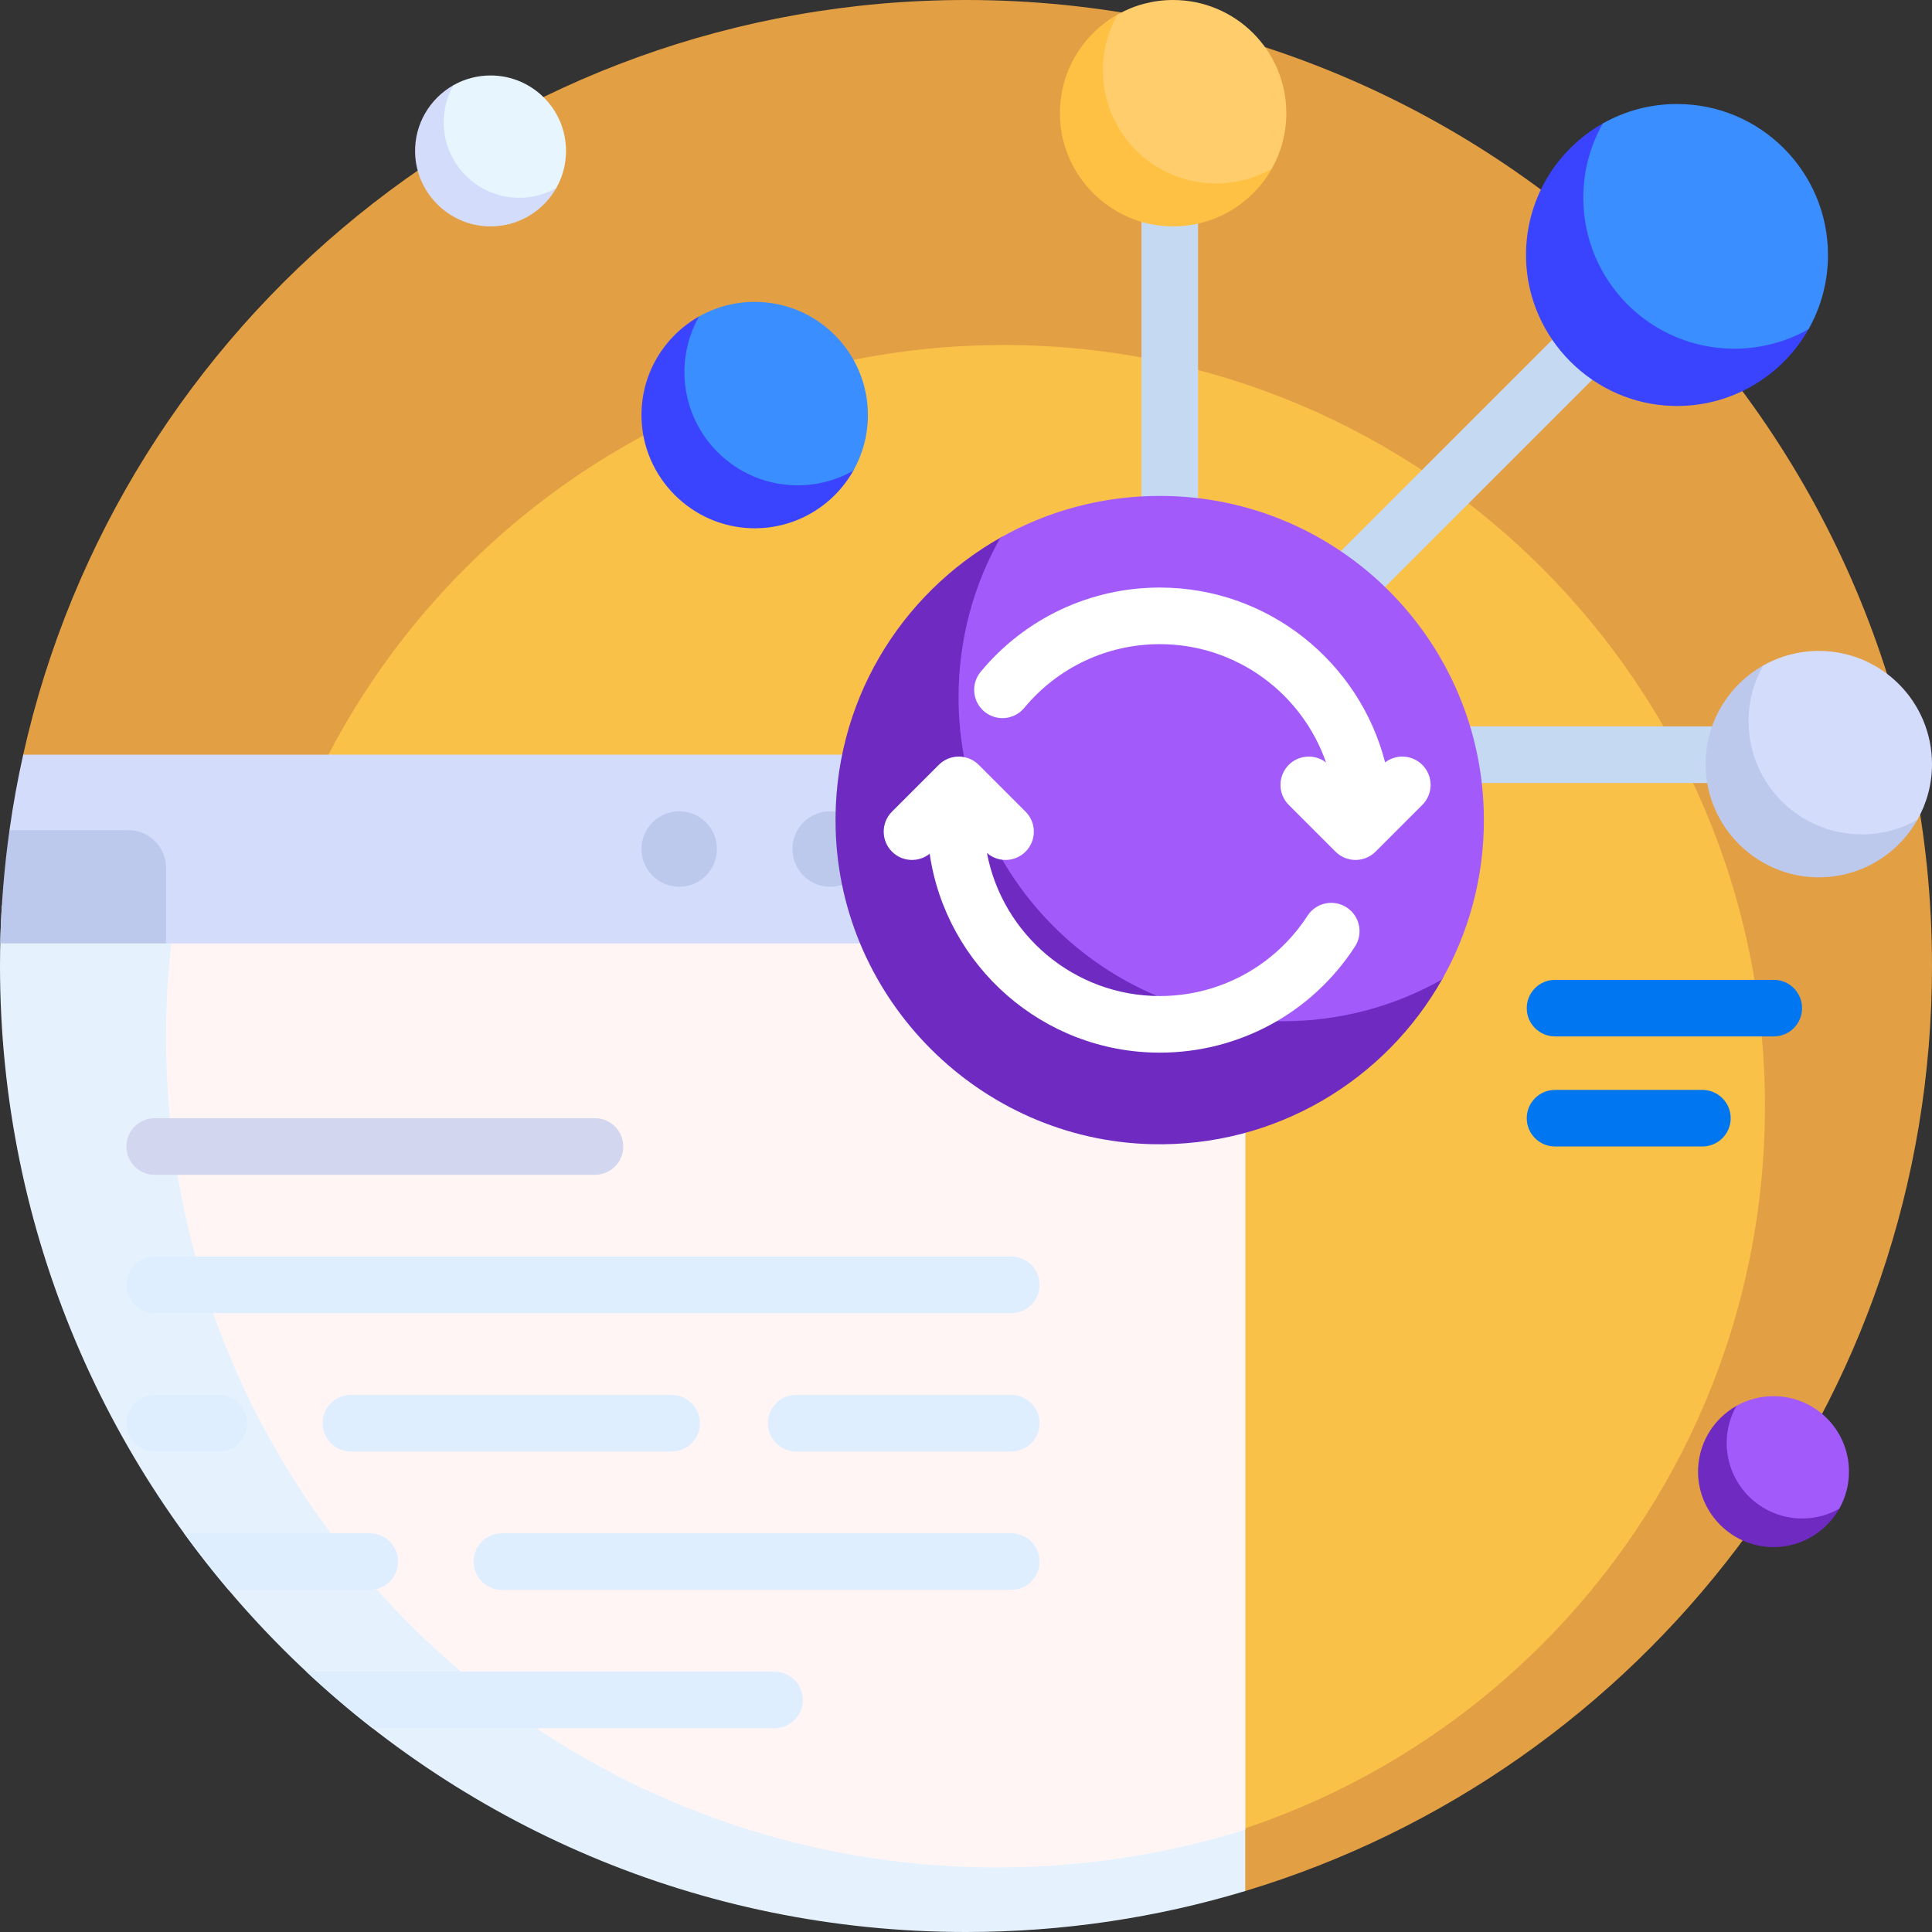 <svg width="195" height="195" viewBox="0 0 195 195" fill="none" xmlns="http://www.w3.org/2000/svg">
    <rect x="0" y="0" width="195" height="195" fill="#333333" stroke="none"/>
    <g clip-path="url(#clip0_34_128)">
        <path d="M195 97.5C195 141.548 165.79 178.774 125.684 190.865C125.378 190.957 125.071 187.35 124.764 187.44C124.149 187.618 123.531 187.791 122.911 187.958V79.719H4.776C4.898 79.057 5.027 78.398 5.162 77.741C5.27 77.217 2.224 76.693 2.34 76.172C12.067 32.582 50.978 0 97.5 0C151.348 0 195 43.652 195 97.5Z" fill="#E39F44"/>
        <path d="M178.137 111.653C178.137 154.084 143.739 188.481 101.309 188.481C58.878 188.481 24.48 154.084 24.48 111.653C24.48 69.222 58.877 34.825 101.309 34.825C143.74 34.825 178.137 69.222 178.137 111.653Z" fill="#FAC149"/>
        <path d="M181.86 76.172C181.86 77.75 180.581 79.028 179.004 79.028H121.875C121.34 79.028 120.84 78.881 120.412 78.626C119.862 79.148 119.155 79.409 118.447 79.409C117.716 79.409 116.985 79.13 116.428 78.573C116.363 78.508 116.303 78.442 116.246 78.374C115.613 77.85 115.21 77.058 115.21 76.172V15.234C115.21 13.656 116.489 12.378 118.067 12.378C119.644 12.378 120.923 13.656 120.923 15.234V70.037L169.748 21.212C170.863 20.097 172.672 20.097 173.787 21.212C174.903 22.328 174.903 24.137 173.787 25.252L125.724 73.315H179.004C180.581 73.315 181.86 74.594 181.86 76.172Z" fill="#C6D9F3"/>
        <path d="M174.681 112.861C174.681 114.439 173.402 115.718 171.824 115.718H156.954C155.376 115.718 154.097 114.439 154.097 112.861C154.097 111.284 155.376 110.005 156.954 110.005H171.824C173.402 110.005 174.681 111.284 174.681 112.861ZM179.029 98.897H156.954C155.376 98.897 154.097 100.175 154.097 101.753C154.097 103.331 155.376 104.609 156.954 104.609H179.029C180.606 104.609 181.885 103.331 181.885 101.753C181.885 100.175 180.606 98.897 179.029 98.897Z" fill="#0077F0"/>
        <path d="M125.684 95.215V190.865C116.761 193.554 107.3 195 97.5 195C43.652 195 0 151.348 0 97.5C0 95.453 0.063 93.422 0.187 91.406H121.875C123.978 91.406 125.684 93.111 125.684 95.215Z" fill="#E5F2FD"/>
        <path d="M125.684 95.215V184.675C117.772 187.149 109.357 188.481 100.63 188.481C54.309 188.481 16.758 150.931 16.758 104.609C16.758 100.117 17.111 95.707 17.791 91.406H121.875C123.978 91.406 125.684 93.111 125.684 95.215Z" fill="#FFF5F5"/>
        <path d="M125.684 79.981V95.215H16.758L12.925 92.411C12.925 92.411 0.886 84.295 0.957 83.789C1.319 81.216 1.781 78.676 2.34 76.172H121.875C123.979 76.172 125.684 77.877 125.684 79.981Z" fill="#D3DCFB"/>
        <path d="M16.758 87.598V95.215H0.026C0.115 91.347 0.43 87.534 0.957 83.789H12.949C15.053 83.789 16.758 85.494 16.758 87.598Z" fill="#BDC8ED"/>
        <path d="M87.598 85.693C87.598 87.797 85.892 89.502 83.789 89.502C81.686 89.502 79.981 87.797 79.981 85.693C79.981 83.59 81.686 81.885 83.789 81.885C85.892 81.885 87.598 83.59 87.598 85.693ZM68.555 81.885C66.451 81.885 64.746 83.59 64.746 85.693C64.746 87.797 66.451 89.502 68.555 89.502C70.658 89.502 72.363 87.797 72.363 85.693C72.363 83.59 70.658 81.885 68.555 81.885Z" fill="#BDC8ED"/>
        <path d="M37.324 160.469H23.058C21.495 158.622 19.998 156.716 18.574 154.756H37.324C38.902 154.756 40.181 156.035 40.181 157.612C40.181 159.19 38.902 160.469 37.324 160.469ZM78.175 168.721H30.913C33.053 170.723 35.284 172.629 37.598 174.434H78.175C79.753 174.434 81.032 173.155 81.032 171.577C81.032 170 79.752 168.721 78.175 168.721ZM35.42 140.791C33.842 140.791 32.563 142.07 32.563 143.648C32.563 145.225 33.842 146.504 35.42 146.504H67.793C69.371 146.504 70.649 145.225 70.649 143.648C70.649 142.07 69.371 140.791 67.793 140.791H35.42ZM24.946 143.648C24.946 142.07 23.667 140.791 22.09 140.791H15.615C14.038 140.791 12.759 142.07 12.759 143.648C12.759 145.225 14.038 146.504 15.615 146.504H22.09C23.667 146.504 24.946 145.225 24.946 143.648ZM15.615 132.539H102.07C103.648 132.539 104.927 131.26 104.927 129.683C104.927 128.105 103.648 126.826 102.07 126.826H15.615C14.038 126.826 12.759 128.105 12.759 129.683C12.759 131.26 14.038 132.539 15.615 132.539ZM102.07 140.791H80.361C78.784 140.791 77.505 142.07 77.505 143.648C77.505 145.225 78.784 146.504 80.361 146.504H102.07C103.648 146.504 104.927 145.225 104.927 143.648C104.927 142.07 103.648 140.791 102.07 140.791ZM102.07 154.756H50.654C49.077 154.756 47.798 156.035 47.798 157.612C47.798 159.19 49.077 160.469 50.654 160.469H102.07C103.648 160.469 104.927 159.19 104.927 157.612C104.927 156.035 103.648 154.756 102.07 154.756Z" fill="#DEEEFF"/>
        <path d="M62.907 115.718C62.907 117.295 61.628 118.574 60.051 118.574H15.615C14.038 118.574 12.759 117.295 12.759 115.718C12.759 114.14 14.038 112.861 15.615 112.861H60.051C61.628 112.861 62.907 114.14 62.907 115.718Z" fill="#D3D6EF"/>
        <path d="M144.717 97.822C145.321 97.573 145.911 98.216 145.591 98.786C139.85 108.997 128.789 115.815 116.166 115.482C98.896 115.026 84.797 100.926 84.343 83.656C84.01 71.034 90.828 59.974 101.038 54.233C101.607 53.913 102.25 54.503 102.002 55.107C100.251 59.361 99.37 64.064 99.582 68.996C100.306 85.825 113.998 99.517 130.827 100.241C135.759 100.454 140.463 99.573 144.717 97.822Z" fill="#6E2AC1"/>
        <path d="M149.771 82.773C149.771 88.619 148.237 94.107 145.552 98.857C140.802 101.543 135.314 103.076 129.468 103.076C111.397 103.076 96.748 88.426 96.748 70.356C96.748 64.51 98.281 59.022 100.967 54.273C105.717 51.586 111.205 50.053 117.051 50.053C135.121 50.053 149.771 64.703 149.771 82.773Z" fill="#A25AFA"/>
        <path d="M128.065 16.681C128.276 16.594 128.482 16.818 128.37 17.018C126.365 20.583 122.503 22.964 118.095 22.848C112.064 22.689 107.141 17.765 106.982 11.734C106.866 7.327 109.246 3.464 112.812 1.459C113.011 1.347 113.236 1.554 113.149 1.765C112.537 3.25 112.23 4.893 112.304 6.615C112.557 12.491 117.338 17.273 123.214 17.525C124.937 17.599 126.579 17.292 128.065 16.681Z" fill="#FFC143"/>
        <path d="M129.83 11.426C129.83 13.467 129.294 15.384 128.357 17.042C126.698 17.98 124.781 18.516 122.74 18.516C116.43 18.516 111.314 13.4 111.314 7.09C111.314 5.049 111.85 3.132 112.788 1.474C114.446 0.535 116.362 0 118.404 0C124.714 0 129.83 5.115 129.83 11.426Z" fill="#FFCD6B"/>
        <path d="M56.156 18.962C54.819 21.339 52.244 22.927 49.306 22.849C45.285 22.743 42.003 19.46 41.897 15.44C41.82 12.501 43.407 9.927 45.784 8.59C45.916 8.516 46.066 8.653 46.008 8.794C45.601 9.784 45.396 10.879 45.445 12.027C45.613 15.945 48.801 19.133 52.719 19.301C53.867 19.35 54.962 19.145 55.952 18.738C56.093 18.68 56.23 18.829 56.156 18.962Z" fill="#D3DCFB"/>
        <path d="M57.129 15.234C57.129 16.595 56.772 17.873 56.147 18.979C55.041 19.604 53.763 19.961 52.403 19.961C48.196 19.961 44.785 16.551 44.785 12.344C44.785 10.983 45.142 9.705 45.767 8.599C46.873 7.974 48.151 7.617 49.512 7.617C53.719 7.617 57.129 11.027 57.129 15.234Z" fill="#E7F5FF"/>
        <path d="M185.445 152.039C185.585 151.981 185.723 152.13 185.648 152.263C184.312 154.64 181.737 156.227 178.798 156.15C174.778 156.043 171.495 152.761 171.389 148.741C171.312 145.802 172.899 143.227 175.276 141.891C175.409 141.816 175.558 141.954 175.5 142.094C175.093 143.085 174.888 144.18 174.937 145.328C175.105 149.245 178.293 152.433 182.211 152.602C183.359 152.651 184.454 152.446 185.445 152.039Z" fill="#6E2AC1"/>
        <path d="M186.621 148.535C186.621 149.896 186.264 151.174 185.639 152.279C184.533 152.905 183.255 153.262 181.895 153.262C177.688 153.262 174.277 149.851 174.277 145.644C174.277 144.284 174.634 143.006 175.26 141.9C176.365 141.275 177.643 140.918 179.004 140.918C183.211 140.918 186.621 144.328 186.621 148.535Z" fill="#A25AFA"/>
        <path d="M193.541 82.717C191.536 86.282 187.673 88.663 183.265 88.547C177.235 88.388 172.311 83.465 172.153 77.434C172.036 73.026 174.417 69.164 177.983 67.159C178.182 67.048 178.406 67.254 178.32 67.465C177.708 68.95 177.4 70.593 177.475 72.315C177.728 78.192 182.509 82.973 188.385 83.225C190.107 83.299 191.75 82.992 193.236 82.381C193.446 82.293 193.653 82.518 193.541 82.717Z" fill="#BDC8ED"/>
        <path d="M195 77.125C195 79.167 194.465 81.083 193.526 82.742C191.868 83.68 189.951 84.215 187.91 84.215C181.599 84.215 176.484 79.1 176.484 72.79C176.484 70.748 177.02 68.832 177.958 67.173C179.616 66.235 181.532 65.699 183.574 65.699C189.885 65.699 195 70.815 195 77.125Z" fill="#D3DCFB"/>
        <path d="M85.833 47.15C86.044 47.063 86.25 47.287 86.138 47.486C84.133 51.052 80.271 53.433 75.863 53.316C69.832 53.157 64.909 48.234 64.75 42.203C64.634 37.795 67.015 33.933 70.581 31.928C70.779 31.816 71.004 32.023 70.917 32.233C70.306 33.719 69.998 35.361 70.072 37.084C70.325 42.96 75.106 47.742 80.983 47.994C82.705 48.068 84.347 47.761 85.833 47.15ZM175.679 33.874C167.841 33.537 161.463 27.159 161.126 19.321C161.028 17.024 161.438 14.833 162.253 12.852C162.369 12.571 162.069 12.296 161.804 12.445C157.049 15.119 153.873 20.27 154.028 26.149C154.24 34.192 160.806 40.76 168.85 40.972C174.729 41.127 179.881 37.951 182.555 33.196C182.704 32.931 182.429 32.631 182.148 32.747C180.167 33.562 177.976 33.972 175.679 33.874Z" fill="#3A44FF"/>
        <path d="M87.598 41.895C87.598 43.936 87.062 45.852 86.124 47.511C84.466 48.449 82.549 48.984 80.508 48.984C74.197 48.984 69.082 43.869 69.082 37.558C69.082 35.517 69.617 33.601 70.555 31.942C72.214 31.004 74.13 30.469 76.172 30.469C82.482 30.469 87.598 35.584 87.598 41.895ZM169.262 10.498C166.54 10.498 163.984 11.213 161.772 12.464C160.52 14.676 159.806 17.232 159.806 19.955C159.806 28.371 166.629 35.194 175.046 35.194C177.768 35.194 180.324 34.48 182.537 33.229C183.788 31.017 184.502 28.461 184.502 25.738C184.502 17.321 177.679 10.498 169.262 10.498Z" fill="#3A8EFF"/>
        <path d="M136.761 95.537C132.409 102.242 125.045 106.245 117.06 106.245C105.271 106.245 95.485 97.509 93.834 86.171C92.712 87.069 91.07 86.999 90.031 85.959C88.915 84.844 88.915 83.035 90.031 81.92L94.751 77.2C95.866 76.084 97.675 76.085 98.79 77.2L103.51 81.92C104.626 83.036 104.626 84.844 103.51 85.96C102.952 86.517 102.221 86.796 101.49 86.796C100.82 86.796 100.149 86.561 99.613 86.092C101.171 94.304 108.402 100.532 117.06 100.532C123.101 100.532 128.675 97.502 131.969 92.427C132.828 91.104 134.597 90.728 135.92 91.586C137.243 92.445 137.62 94.214 136.761 95.537ZM143.557 77.2C142.532 76.175 140.921 76.092 139.801 76.951C137.205 66.816 127.994 59.302 117.06 59.302C110.049 59.302 103.459 62.401 98.981 67.804C97.974 69.019 98.143 70.82 99.358 71.826C100.572 72.833 102.373 72.664 103.379 71.45C106.769 67.36 111.755 65.015 117.06 65.015C124.816 65.015 131.427 70.013 133.84 76.957C132.72 76.092 131.105 76.173 130.077 77.2C128.962 78.316 128.962 80.124 130.077 81.24L134.797 85.96C135.355 86.517 136.086 86.796 136.817 86.796C137.548 86.796 138.279 86.517 138.837 85.96L143.557 81.24C144.672 80.124 144.672 78.316 143.557 77.2Z" fill="white"/>
    </g>
    <defs>
        <clipPath id="clip0_34_128">
            <rect width="195" height="195" fill="white"/>
        </clipPath>
    </defs>
</svg>
